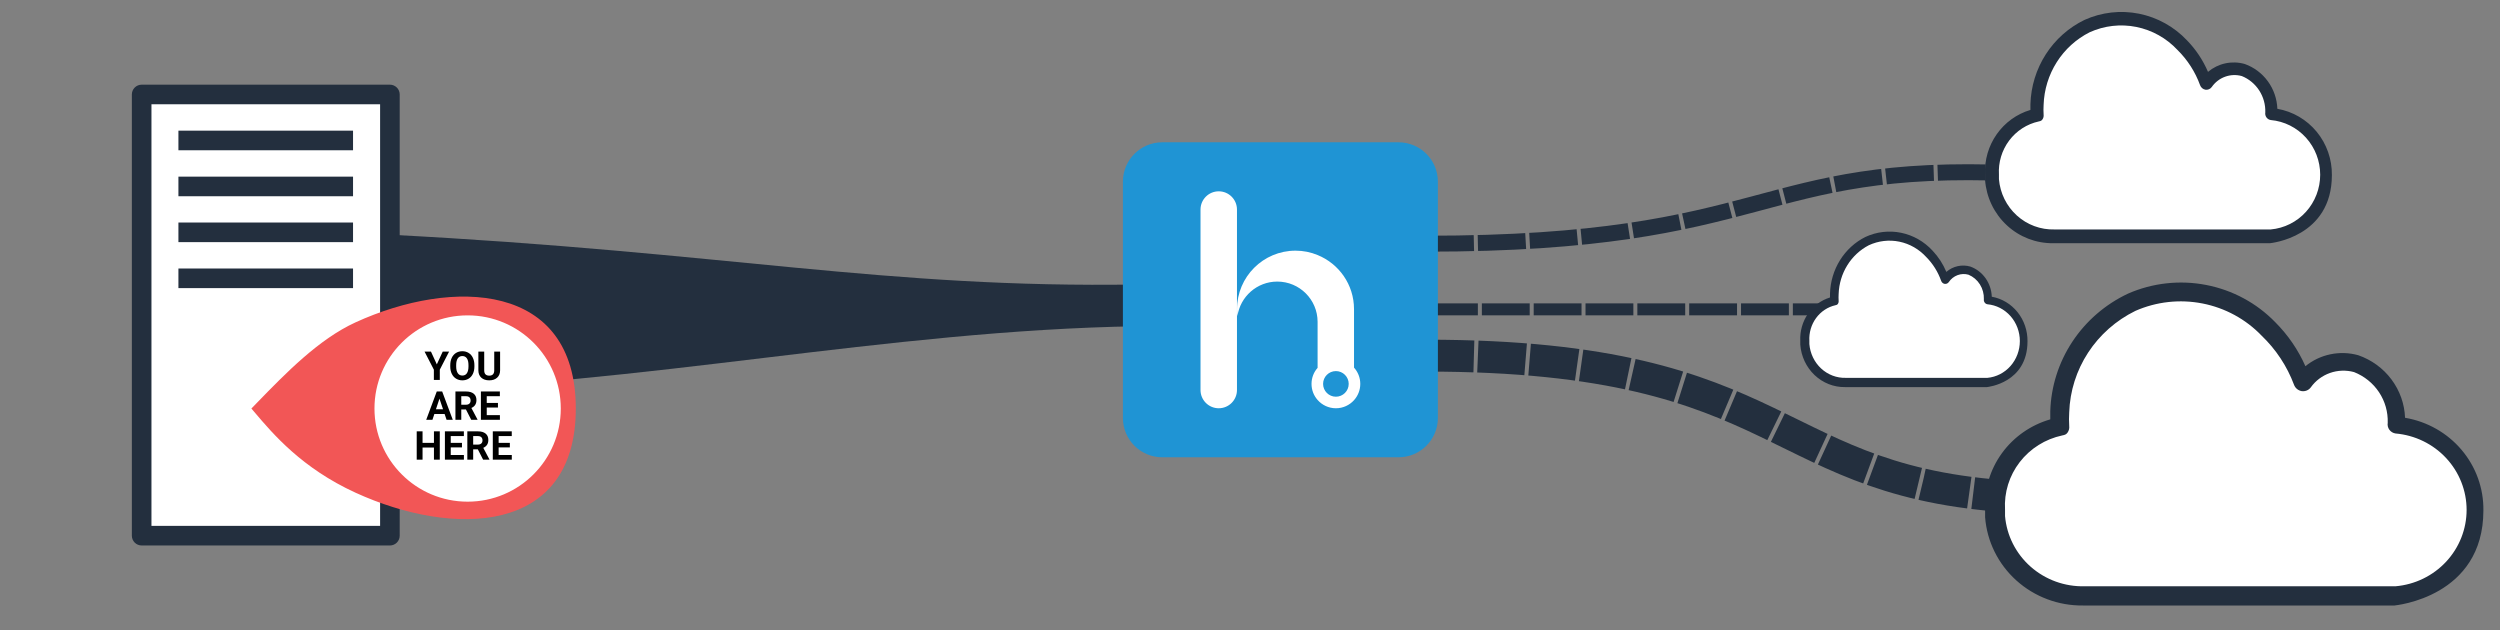 <svg width="627" height="158" viewBox="0 0 627 158" fill="none" xmlns="http://www.w3.org/2000/svg">
<rect x="0" y="0" width="627" height="158" fill="#808080" stroke="none"/>
<path d="M345.648 77.586L457.184 77.586" stroke="#232F3E" stroke-width="3" stroke-dasharray="12 1"/>
<path d="M357.653 89.195C450.515 89.195 442.838 121.949 507.983 124.738" stroke="#232F3E" stroke-width="8" stroke-dasharray="12 1"/>
<path d="M357.653 61.12C444.798 61.12 440.049 40.663 505.195 43.452" stroke="#232F3E" stroke-width="4" stroke-dasharray="12 1"/>
<path d="M500.185 48.133C500.292 48.402 505.415 54.662 507.964 57.759L568.933 59.644L579.571 54.595L583.626 42.815L578.307 32.313L569.73 27.332L567.27 20.398L560.356 17.773L553.308 20.398L549.518 13.734L539.479 6.329L527.644 5.521L515.81 11.58L510.358 27.736L501.249 35.141C500.85 39.359 500.079 47.863 500.185 48.133Z" fill="white"/>
<path d="M569.318 60.998H514.973C510.664 61.056 506.495 59.449 503.315 56.504C500.135 53.559 498.183 49.498 497.856 45.147C497.856 44.689 497.856 44.231 497.856 43.773C497.68 40.171 498.707 36.614 500.771 33.675C502.834 30.736 505.815 28.585 509.232 27.569C509.232 27.076 509.232 26.583 509.232 26.125C509.358 21.68 510.691 17.356 513.084 13.627C515.478 9.899 518.84 6.91 522.801 4.99C527.088 3.059 531.859 2.516 536.462 3.437C541.064 4.358 545.273 6.696 548.512 10.133C550.726 12.415 552.506 15.09 553.766 18.023C555.03 16.962 556.529 16.228 558.135 15.885C559.742 15.541 561.406 15.598 562.986 16.05C565.305 16.876 567.325 18.39 568.784 20.394C570.242 22.398 571.071 24.8 571.162 27.288C575.022 27.958 578.52 30.001 581.026 33.048C583.533 36.096 584.883 39.949 584.835 43.914C584.835 59.519 569.492 60.963 569.318 60.998ZM511.32 30.458C508.361 31.108 505.729 32.806 503.898 35.248C502.067 37.69 501.158 40.713 501.335 43.773C501.335 44.161 501.335 44.548 501.335 44.936C501.627 48.439 503.231 51.696 505.818 54.041C508.405 56.386 511.78 57.64 515.251 57.546H569.492C572.881 57.245 576.035 55.669 578.333 53.129C580.63 50.59 581.905 47.27 581.905 43.826C581.905 40.382 580.63 37.062 578.333 34.523C576.035 31.983 572.881 30.407 569.492 30.106C569.279 30.071 569.075 29.995 568.892 29.881C568.709 29.766 568.549 29.617 568.423 29.44C568.297 29.263 568.207 29.063 568.157 28.851C568.108 28.639 568.1 28.419 568.135 28.203C568.201 26.255 567.672 24.333 566.619 22.701C565.567 21.068 564.043 19.803 562.255 19.08C560.871 18.693 559.402 18.749 558.05 19.241C556.698 19.733 555.53 20.637 554.705 21.828C554.525 22.077 554.28 22.271 553.998 22.389C553.715 22.507 553.407 22.544 553.105 22.497C552.807 22.442 552.528 22.309 552.296 22.111C552.064 21.913 551.887 21.658 551.783 21.37C550.569 18.03 548.631 15.009 546.112 12.528C543.347 9.569 539.744 7.553 535.798 6.758C531.853 5.963 527.761 6.428 524.089 8.09C520.721 9.789 517.869 12.379 515.836 15.585C513.803 18.791 512.663 22.493 512.538 26.301C512.486 27.122 512.486 27.946 512.538 28.767C512.59 29.19 512.483 29.617 512.238 29.963C511.993 30.309 511.732 30.372 511.32 30.458Z" fill="#232F3E"/>
<path d="M453.037 88.434C453.107 88.615 456.464 92.824 458.134 94.906L498.079 96.174L505.048 92.779L507.705 84.858L504.221 77.797L498.601 74.447L496.99 69.785L492.459 68.019L487.842 69.785L485.359 65.304L478.781 60.325L471.028 59.781L463.274 63.855L459.702 74.719L453.734 79.698C453.473 82.534 452.967 88.253 453.037 88.434Z" fill="white"/>
<path d="M498.331 97.085H462.726C459.903 97.124 457.171 96.043 455.088 94.063C453.004 92.082 451.725 89.352 451.511 86.426C451.511 86.118 451.511 85.81 451.511 85.502C451.396 83.081 452.069 80.689 453.421 78.712C454.773 76.736 456.726 75.29 458.965 74.607C458.965 74.275 458.965 73.944 458.965 73.636C459.047 70.647 459.92 67.739 461.488 65.232C463.057 62.725 465.259 60.715 467.855 59.424C470.663 58.125 473.789 57.761 476.804 58.38C479.82 58.999 482.578 60.571 484.7 62.882C486.15 64.417 487.317 66.215 488.142 68.188C488.97 67.474 489.952 66.981 491.005 66.75C492.057 66.519 493.147 66.557 494.182 66.861C495.702 67.416 497.026 68.434 497.981 69.782C498.936 71.129 499.479 72.745 499.539 74.417C502.068 74.868 504.36 76.242 506.002 78.291C507.644 80.34 508.529 82.931 508.497 85.597C508.497 96.09 498.445 97.061 498.331 97.085ZM460.332 76.549C458.394 76.986 456.669 78.128 455.47 79.77C454.27 81.412 453.675 83.445 453.79 85.502C453.79 85.763 453.79 86.023 453.79 86.284C453.982 88.64 455.032 90.83 456.728 92.407C458.423 93.983 460.634 94.826 462.908 94.764H498.445C500.665 94.561 502.732 93.501 504.237 91.794C505.743 90.086 506.578 87.854 506.578 85.538C506.578 83.222 505.743 80.99 504.237 79.282C502.732 77.575 500.665 76.515 498.445 76.312C498.306 76.289 498.172 76.238 498.052 76.161C497.932 76.084 497.827 75.983 497.745 75.865C497.662 75.746 497.603 75.611 497.571 75.468C497.538 75.326 497.533 75.178 497.556 75.033C497.599 73.723 497.252 72.431 496.563 71.333C495.874 70.235 494.875 69.385 493.704 68.898C492.797 68.638 491.834 68.676 490.948 69.007C490.063 69.338 489.297 69.945 488.757 70.746C488.639 70.913 488.478 71.044 488.294 71.123C488.109 71.203 487.906 71.228 487.709 71.196C487.513 71.159 487.331 71.07 487.179 70.937C487.027 70.804 486.911 70.632 486.843 70.438C486.047 68.193 484.777 66.161 483.127 64.493C481.316 62.503 478.955 61.147 476.37 60.613C473.785 60.078 471.104 60.391 468.698 61.508C466.492 62.651 464.623 64.392 463.291 66.548C461.959 68.704 461.212 71.194 461.13 73.754C461.096 74.306 461.096 74.86 461.13 75.412C461.164 75.696 461.094 75.983 460.934 76.216C460.773 76.449 460.602 76.492 460.332 76.549Z" fill="#232F3E"/>
<path d="M501.211 133.891C501.364 134.267 508.726 143.01 512.388 147.335L599.986 149.967L615.271 142.916L621.098 126.465L613.456 111.799L601.132 104.842L597.598 95.159L587.663 91.493L577.537 95.159L572.092 85.852L557.668 75.511L540.664 74.383L523.66 82.844L515.827 105.406L502.739 115.747C502.166 121.639 501.058 133.515 501.211 133.891Z" fill="white"/>
<path d="M600.54 151.859H522.458C516.267 151.94 510.277 149.695 505.708 145.582C501.139 141.47 498.334 135.798 497.864 129.722C497.864 129.082 497.864 128.443 497.864 127.803C497.612 122.773 499.087 117.806 502.052 113.701C505.017 109.596 509.3 106.593 514.21 105.174C514.21 104.485 514.21 103.796 514.21 103.157C514.39 96.949 516.305 90.91 519.744 85.703C523.183 80.496 528.014 76.323 533.706 73.64C539.864 70.943 546.719 70.186 553.332 71.472C559.945 72.757 565.993 76.023 570.647 80.823C573.827 84.01 576.385 87.745 578.195 91.842C580.011 90.361 582.165 89.335 584.473 88.856C586.781 88.376 589.172 88.455 591.442 89.087C594.774 90.24 597.677 92.354 599.772 95.153C601.867 97.952 603.058 101.306 603.189 104.78C608.736 105.717 613.761 108.569 617.362 112.825C620.963 117.082 622.904 122.462 622.835 128C622.835 149.793 600.79 151.81 600.54 151.859ZM517.209 109.208C512.958 110.115 509.176 112.488 506.546 115.898C503.915 119.307 502.609 123.53 502.863 127.803C502.863 128.345 502.863 128.886 502.863 129.427C503.282 134.319 505.587 138.869 509.304 142.143C513.022 145.417 517.871 147.169 522.858 147.038H600.79C605.659 146.618 610.191 144.417 613.492 140.87C616.793 137.323 618.625 132.687 618.625 127.877C618.625 123.067 616.793 118.432 613.492 114.885C610.191 111.338 605.659 109.137 600.79 108.716C600.484 108.668 600.191 108.561 599.928 108.402C599.664 108.242 599.435 108.033 599.254 107.786C599.073 107.539 598.943 107.26 598.872 106.963C598.801 106.667 598.79 106.36 598.84 106.059C598.935 103.338 598.175 100.655 596.663 98.374C595.151 96.094 592.961 94.329 590.392 93.318C588.403 92.778 586.292 92.856 584.35 93.543C582.408 94.23 580.729 95.492 579.545 97.155C579.285 97.503 578.933 97.774 578.528 97.939C578.122 98.103 577.679 98.156 577.245 98.09C576.817 98.013 576.416 97.828 576.083 97.551C575.75 97.275 575.495 96.918 575.346 96.516C573.601 91.852 570.817 87.633 567.198 84.168C563.226 80.036 558.048 77.22 552.379 76.109C546.711 74.999 540.832 75.649 535.555 77.969C530.716 80.343 526.619 83.96 523.698 88.437C520.777 92.914 519.139 98.085 518.959 103.403C518.884 104.55 518.884 105.7 518.959 106.847C519.034 107.437 518.88 108.033 518.528 108.516C518.176 109 517.802 109.089 517.209 109.208Z" fill="#232F3E"/>
<path d="M35.144 132.917V24.382H97.693V132.917H35.144Z" fill="white"/>
<path d="M97.788 136.807H35.527C34.875 136.807 34.249 136.548 33.788 136.087C33.327 135.626 33.068 135.001 33.068 134.348V23.695C33.068 23.043 33.327 22.418 33.788 21.956C34.249 21.495 34.875 21.236 35.527 21.236H97.788C98.44 21.236 99.065 21.495 99.526 21.956C99.988 22.418 100.247 23.043 100.247 23.695V134.348C100.247 135.001 99.988 135.626 99.526 136.087C99.065 136.548 98.44 136.807 97.788 136.807ZM37.986 131.889H95.329V26.154H37.986V131.889Z" fill="#232F3E"/>
<path d="M88.542 32.769H44.748V37.687H88.542V32.769Z" fill="#232F3E"/>
<path d="M88.542 44.301H44.748V49.219H88.542V44.301Z" fill="#232F3E"/>
<path d="M88.542 55.809H44.748V60.727H88.542V55.809Z" fill="#232F3E"/>
<path d="M88.542 67.342H44.748V72.26H88.542V67.342Z" fill="#232F3E"/>
<path fill-rule="evenodd" clip-rule="evenodd" d="M97.693 97.911V58.862C182.291 63.245 221.969 72.382 285.466 71.343V81.818C221.98 82.857 160.99 96.629 97.693 97.911Z" fill="#232F3E"/>
<path d="M350.748 114.687H291.498C286.044 114.687 281.623 110.265 281.623 104.812V45.562C281.623 40.108 286.044 35.687 291.498 35.687H350.748C356.202 35.687 360.623 40.108 360.623 45.562V104.812C360.623 110.265 356.202 114.687 350.748 114.687Z" fill="#1F94D4"/>
<path d="M301.088 52.556V97.818C301.088 100.344 303.135 102.391 305.66 102.391C308.186 102.391 310.233 100.344 310.233 97.818V52.556C310.233 50.031 308.186 47.983 305.66 47.983C303.135 47.982 301.088 50.031 301.088 52.556ZM310.352 79.288C310.28 78.717 310.245 78.134 310.245 77.539C310.245 69.441 316.806 62.867 324.916 62.867C326.869 62.867 328.739 63.249 330.453 63.963C335.813 66.142 339.587 71.394 339.587 77.539V92.197C340.563 93.281 341.159 94.71 341.159 96.281C341.159 97.853 340.563 99.283 339.587 100.366C338.468 101.605 336.848 102.391 335.05 102.391C333.216 102.391 331.56 101.581 330.453 100.307C329.501 99.235 328.93 97.83 328.93 96.281C328.93 94.734 329.502 93.328 330.453 92.257V85.028V80.718C330.453 75.144 325.93 70.62 320.343 70.62C315.258 70.62 311.043 74.395 310.352 79.288ZM338.256 96.281C338.256 94.509 336.816 93.069 335.044 93.069C333.272 93.069 331.831 94.509 331.831 96.281C331.831 98.054 333.272 99.494 335.044 99.494C336.816 99.494 338.256 98.054 338.256 96.281Z" fill="white"/>
<circle cx="117.355" cy="102.457" r="24.554" transform="rotate(90 117.355 102.457)" fill="white"/>
<path fill-rule="evenodd" clip-rule="evenodd" d="M144.41 102.457C144.41 134.277 113.59 134.761 89.169 123.57C75.727 117.41 68.5 108.884 63.769 103.304C63.523 103.013 63.284 102.731 63.05 102.457C63.488 102.007 63.93 101.552 64.375 101.093C71.645 93.607 79.927 85.078 89.169 80.847C113.571 69.676 144.41 70.676 144.41 102.457ZM93.918 102.457C93.918 115.359 104.377 125.819 117.28 125.819C130.183 125.819 140.643 115.359 140.643 102.457C140.643 89.554 130.183 79.094 117.28 79.094C104.377 79.094 93.918 89.554 93.918 102.457Z" fill="#F25656"/>
<path d="M109.555 91.386L111.035 88.183H112.636L110.302 92.714V95.292H108.813V92.714L106.479 88.183H108.086L109.555 91.386ZM118.979 91.899C118.979 92.599 118.856 93.212 118.608 93.74C118.361 94.267 118.006 94.674 117.544 94.96C117.085 95.247 116.557 95.39 115.962 95.39C115.372 95.39 114.847 95.248 114.385 94.965C113.922 94.682 113.564 94.278 113.31 93.754C113.056 93.227 112.928 92.621 112.925 91.938V91.586C112.925 90.886 113.05 90.271 113.301 89.741C113.554 89.207 113.911 88.798 114.37 88.515C114.832 88.229 115.359 88.085 115.952 88.085C116.544 88.085 117.07 88.229 117.529 88.515C117.991 88.798 118.348 89.207 118.598 89.741C118.852 90.271 118.979 90.885 118.979 91.581V91.899ZM117.495 91.577C117.495 90.831 117.361 90.265 117.094 89.877C116.828 89.49 116.447 89.296 115.952 89.296C115.46 89.296 115.081 89.488 114.814 89.873C114.547 90.253 114.412 90.813 114.409 91.552V91.899C114.409 92.625 114.542 93.188 114.809 93.588C115.076 93.989 115.46 94.189 115.962 94.189C116.453 94.189 116.831 93.997 117.094 93.613C117.358 93.225 117.492 92.662 117.495 91.923V91.577ZM125.425 88.183V92.866C125.425 93.644 125.18 94.259 124.692 94.711C124.207 95.164 123.543 95.39 122.7 95.39C121.87 95.39 121.211 95.17 120.722 94.731C120.234 94.291 119.985 93.688 119.975 92.919V88.183H121.44V92.875C121.44 93.341 121.551 93.681 121.772 93.896C121.997 94.108 122.306 94.213 122.7 94.213C123.524 94.213 123.942 93.78 123.955 92.915V88.183H125.425ZM111.509 103.828H108.94L108.452 105.292H106.894L109.541 98.183H110.898L113.559 105.292H112.002L111.509 103.828ZM109.336 102.641H111.113L110.219 99.98L109.336 102.641ZM116.855 102.69H115.688V105.292H114.223V98.183H116.865C117.705 98.183 118.353 98.37 118.808 98.745C119.264 99.119 119.492 99.648 119.492 100.331C119.492 100.816 119.386 101.222 119.175 101.547C118.966 101.87 118.649 102.127 118.222 102.319L119.76 105.224V105.292H118.188L116.855 102.69ZM115.688 101.503H116.87C117.238 101.503 117.523 101.411 117.724 101.225C117.926 101.036 118.027 100.777 118.027 100.449C118.027 100.113 117.931 99.85 117.739 99.658C117.55 99.466 117.259 99.37 116.865 99.37H115.688V101.503ZM124.887 102.211H122.075V104.116H125.376V105.292H120.61V98.183H125.366V99.37H122.075V101.064H124.887V102.211ZM110.298 115.292H108.833V112.246H105.976V115.292H104.511V108.183H105.976V111.064H108.833V108.183H110.298V115.292ZM115.859 112.211H113.047V114.116H116.347V115.292H111.582V108.183H116.338V109.37H113.047V111.064H115.859V112.211ZM119.839 112.69H118.672V115.292H117.207V108.183H119.848C120.688 108.183 121.336 108.37 121.792 108.745C122.247 109.119 122.475 109.648 122.475 110.331C122.475 110.816 122.37 111.222 122.158 111.547C121.95 111.87 121.632 112.127 121.206 112.319L122.744 115.224V115.292H121.172L119.839 112.69ZM118.672 111.503H119.853C120.221 111.503 120.506 111.411 120.708 111.225C120.91 111.036 121.01 110.777 121.01 110.449C121.01 110.113 120.914 109.85 120.722 109.658C120.534 109.466 120.242 109.37 119.848 109.37H118.672V111.503ZM127.871 112.211H125.058V114.116H128.359V115.292H123.594V108.183H128.349V109.37H125.058V111.064H127.871V112.211Z" fill="black"/>
</svg>

